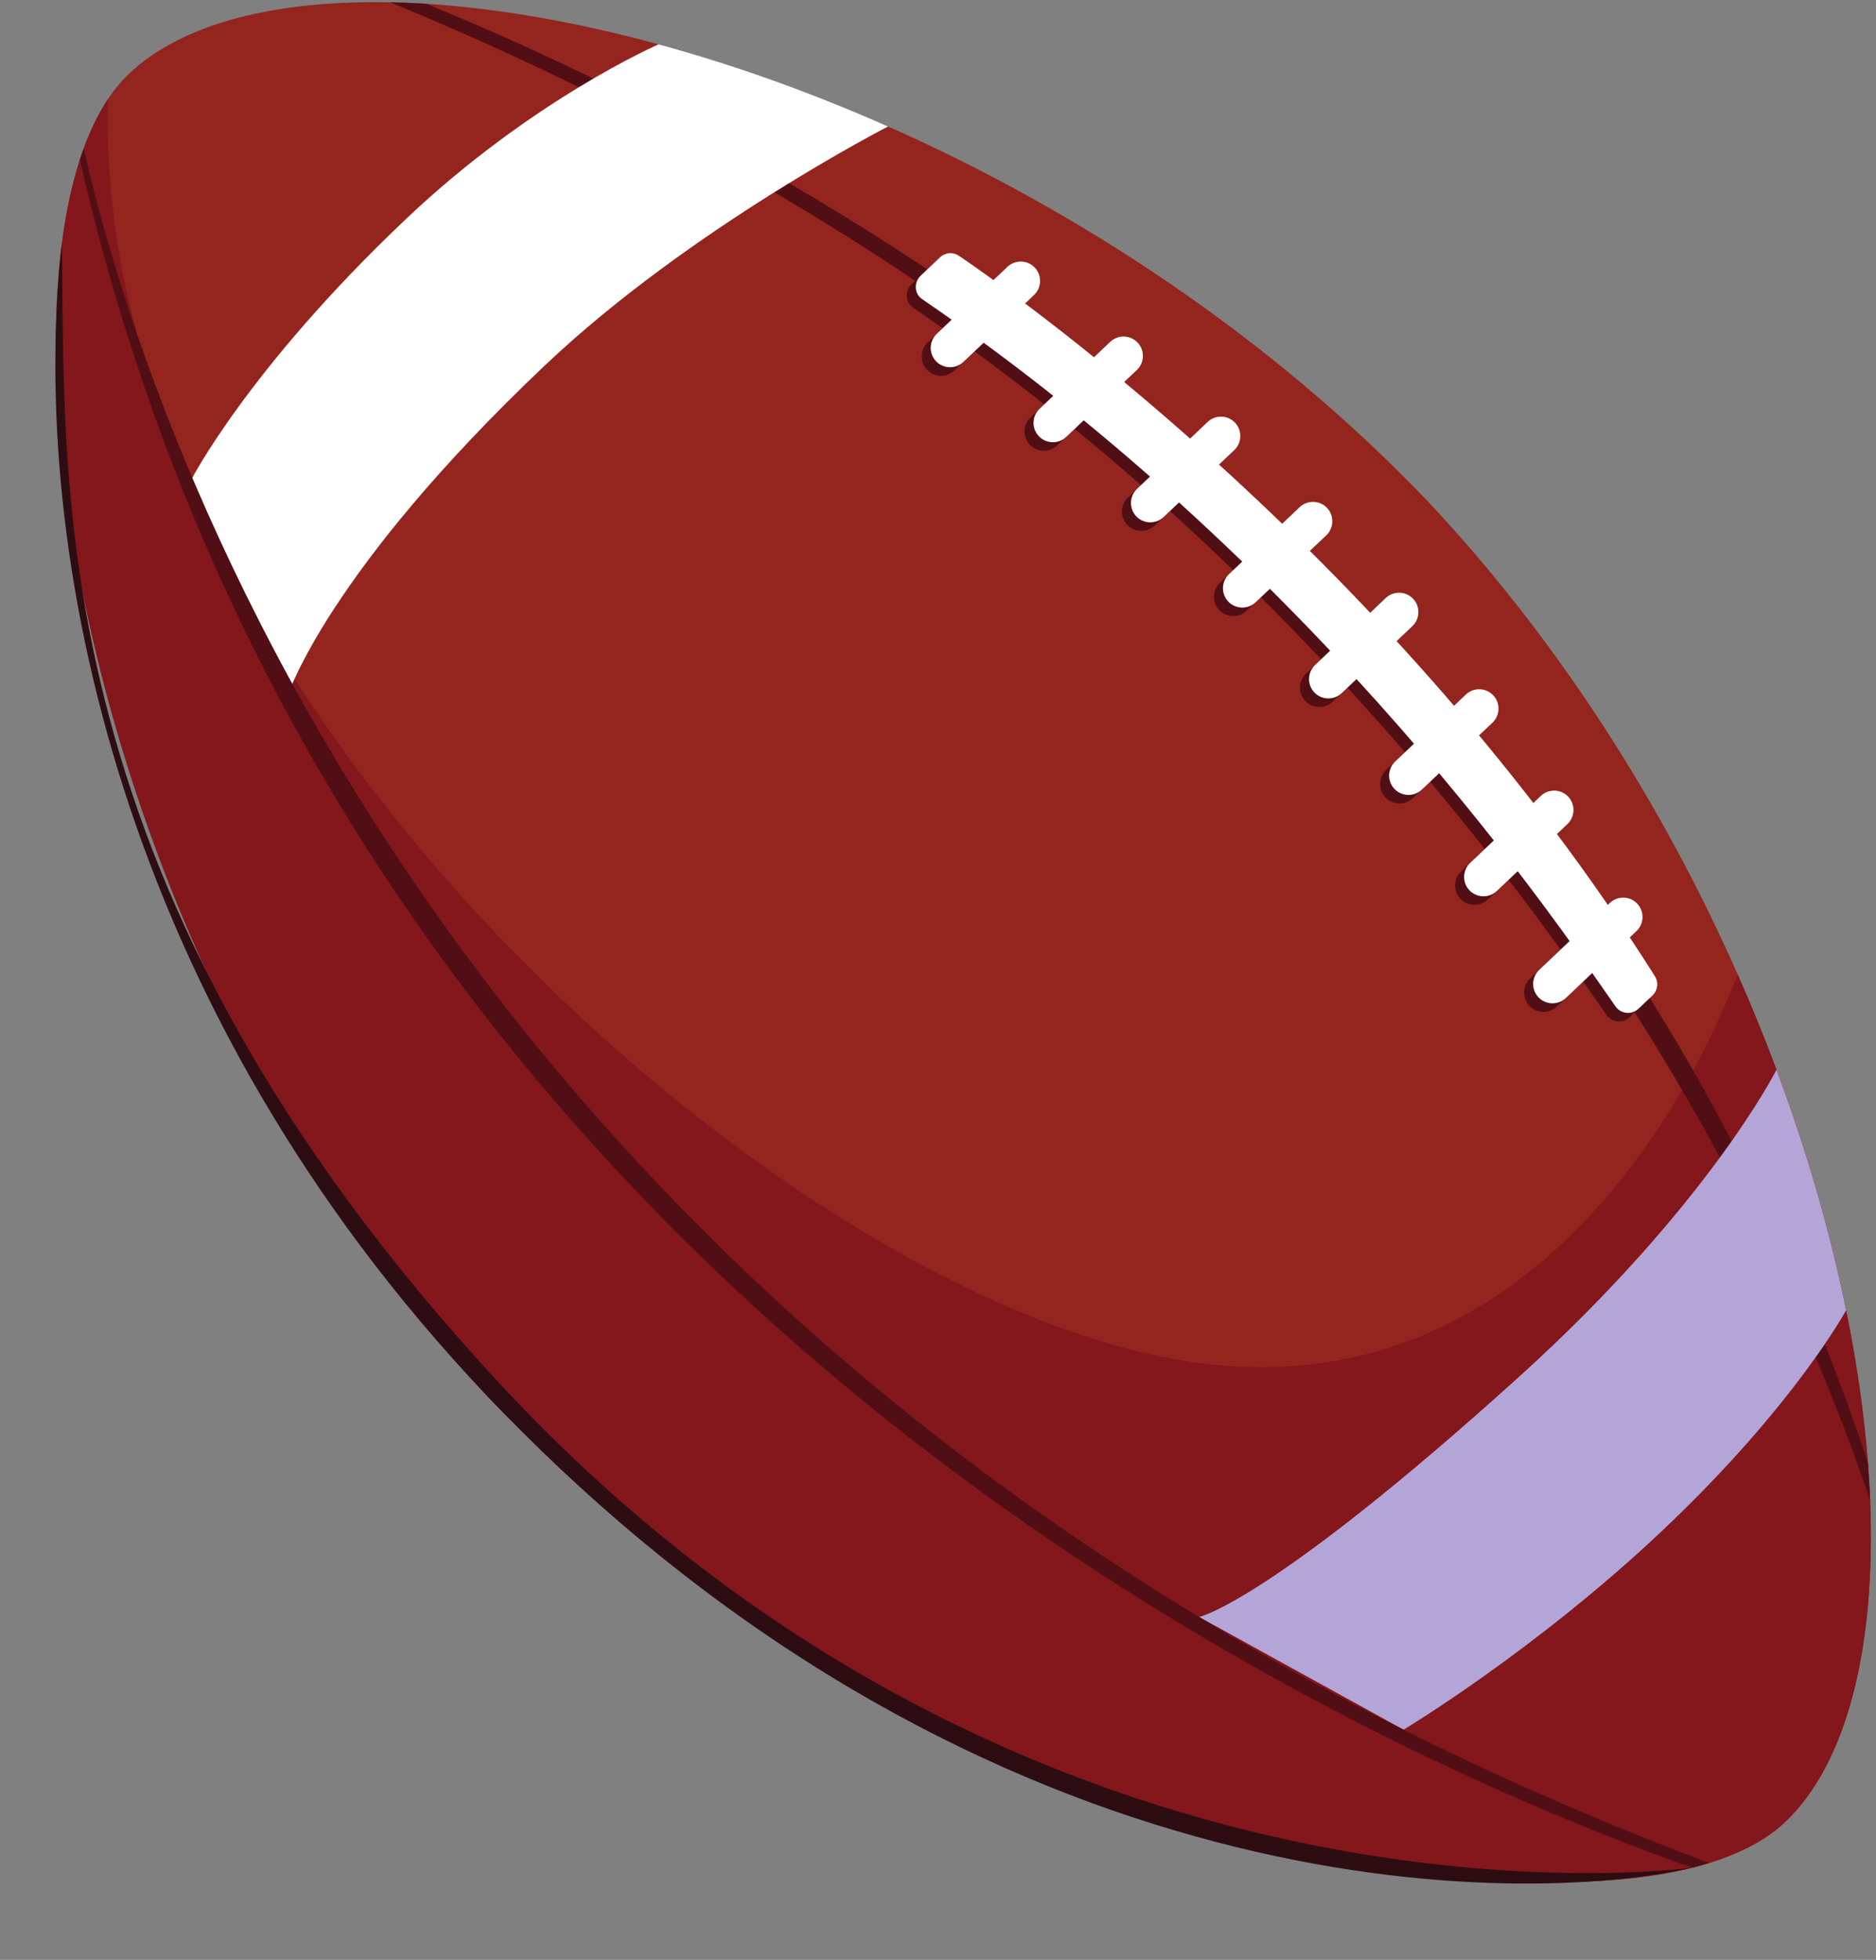 <?xml version="1.0" encoding="UTF-8"?><svg xmlns="http://www.w3.org/2000/svg" xmlns:xlink="http://www.w3.org/1999/xlink" height="1540.4" preserveAspectRatio="xMidYMid meet" version="1.0" viewBox="305.7 317.7 1475.0 1540.4" width="1475.0" zoomAndPan="magnify"><rect x="305.7" y="317.7" width="1475.0" height="1540.4" fill="#808080" stroke="none"/><g><g id="change1_1"><path d="M 407.066 375.703 C 401.137 381.336 395.641 387.969 390.621 395.539 C 383.293 406.555 376.914 419.57 371.52 434.391 C 370.484 437.258 369.457 440.191 368.496 443.215 C 305.672 637.184 396.973 1103.895 687.668 1413.746 C 979.742 1719 1437.305 1835.73 1636.234 1785.66 C 1640.816 1784.52 1645.266 1783.258 1649.562 1781.93 L 1649.586 1781.906 C 1674.578 1774.18 1694.715 1763.52 1709.082 1749.898 C 1758.328 1703.246 1780.645 1611.586 1776.086 1496.898 C 1775.688 1487.188 1775.121 1477.316 1774.324 1467.297 C 1771.391 1429.309 1765.703 1389.129 1757.211 1347.496 C 1744.871 1286.816 1726.629 1223.035 1702.473 1158.477 C 1693.188 1133.617 1683.016 1108.617 1671.965 1083.625 C 1614.484 953.504 1533.32 823.559 1428.461 711.859 C 1304.129 581.793 1152.855 483.043 1003.973 417.113 L 1003.934 417.113 C 942.715 389.98 881.914 368.418 823.539 352.547 C 758.73 334.891 696.957 324.23 640.961 320.688 C 631.273 320.09 621.758 319.691 612.465 319.516 C 521.68 317.688 448.77 336.195 407.066 375.703" fill="#94251e"/></g><g id="change2_1"><path d="M 1052.641 525.512 C 1058.621 529.59 1067.82 536 1079.68 544.57 L 1090.66 534.172 C 1096.738 528.41 1106.43 528.672 1112.191 534.75 C 1117.949 540.828 1117.68 550.52 1111.609 556.281 L 1104.57 562.941 C 1120.219 574.711 1138.48 588.84 1158.73 605.211 L 1171.512 593.109 C 1177.59 587.34 1187.27 587.609 1193.039 593.68 C 1198.801 599.762 1198.539 609.449 1192.449 615.211 L 1182.469 624.672 C 1198.809 638.25 1216.16 653.09 1234.301 669.141 L 1248.109 656.059 C 1254.191 650.309 1263.871 650.559 1269.629 656.641 C 1275.391 662.719 1275.129 672.41 1269.051 678.172 L 1257.039 689.539 C 1273.141 704.191 1289.738 719.711 1306.691 736.09 L 1320.449 723.051 C 1326.531 717.289 1336.211 717.551 1341.98 723.629 C 1347.73 729.711 1347.469 739.391 1341.391 745.16 L 1328.461 757.41 C 1344.07 772.941 1359.922 789.16 1375.891 806.059 L 1388.121 794.469 C 1394.199 788.711 1403.891 788.969 1409.641 795.051 C 1415.398 801.129 1415.141 810.82 1409.059 816.57 L 1396.648 828.328 C 1411.672 844.691 1426.75 861.629 1441.789 879.141 L 1451.109 870.32 C 1457.191 864.559 1466.871 864.82 1472.629 870.898 C 1478.391 876.98 1478.141 886.66 1472.051 892.422 L 1461.488 902.43 C 1475.82 919.641 1490.07 937.359 1504.172 955.57 L 1510.059 949.988 C 1516.141 944.23 1525.82 944.5 1531.59 950.57 C 1537.352 956.648 1537.09 966.34 1531 972.102 L 1522.719 979.949 C 1536.262 998.051 1549.609 1016.609 1562.719 1035.629 L 1564.34 1034.102 C 1570.422 1028.34 1580.102 1028.602 1585.859 1034.68 C 1591.629 1040.762 1591.359 1050.449 1585.281 1056.199 L 1580.012 1061.199 C 1586.672 1071.25 1593.25 1081.41 1599.75 1091.699 C 1602.801 1096.551 1601.988 1102.891 1597.828 1106.84 L 1586.852 1117.238 C 1581.531 1122.289 1572.98 1121.422 1568.77 1115.422 C 1564.379 1109.172 1558.281 1100.289 1550.48 1089.172 L 1529.719 1108.852 C 1523.641 1114.609 1513.961 1114.34 1508.199 1108.27 C 1502.441 1102.191 1502.699 1092.5 1508.781 1086.738 L 1532.68 1064.09 C 1521.25 1048.199 1507.648 1029.719 1491.879 1009.16 L 1475.449 1024.738 C 1469.371 1030.5 1459.68 1030.238 1453.922 1024.16 C 1448.16 1018.078 1448.422 1008.391 1454.5 1002.641 L 1473.102 985.02 C 1459.98 968.379 1445.648 950.691 1430.102 932.172 L 1416.5 945.07 C 1410.41 950.82 1400.73 950.559 1394.969 944.48 C 1389.211 938.41 1389.469 928.719 1395.539 922.961 L 1410.34 908.941 C 1396.16 892.512 1381.109 875.539 1365.172 858.16 L 1353.5 869.211 C 1347.422 874.98 1337.73 874.711 1331.969 868.641 C 1326.211 862.559 1326.48 852.871 1332.559 847.109 L 1344.43 835.871 C 1329.34 819.879 1313.531 803.621 1297.031 787.191 L 1285.84 797.801 C 1279.75 803.559 1270.07 803.301 1264.309 797.219 C 1258.551 791.141 1258.809 781.449 1264.891 775.691 L 1275.281 765.852 C 1259.32 750.43 1242.781 734.891 1225.59 719.34 L 1213.488 730.809 C 1207.41 736.57 1197.73 736.309 1191.961 730.23 C 1186.211 724.148 1186.461 714.461 1192.539 708.699 L 1202.781 699.012 C 1185.949 684.23 1168.59 669.48 1150.66 654.809 L 1136.891 667.852 C 1130.82 673.609 1121.129 673.352 1115.371 667.27 C 1109.609 661.191 1109.871 651.5 1115.949 645.75 L 1126.719 635.539 C 1108.98 621.5 1090.73 607.57 1071.988 593.82 L 1056.051 608.922 C 1049.969 614.68 1040.281 614.422 1034.52 608.34 C 1028.77 602.262 1029.031 592.57 1035.109 586.809 L 1046.84 575.691 C 1039.141 570.25 1031.379 564.828 1023.52 559.461 C 1017.379 555.25 1017.031 546.25 1022.43 541.141 L 1037.641 526.73 C 1041.738 522.84 1047.98 522.32 1052.641 525.512" fill="#510f15"/></g><g id="change3_1"><path d="M 390.621 395.539 C 383.293 406.551 376.914 419.574 371.516 434.398 C 370.484 437.258 369.457 440.199 368.496 443.211 C 362.203 462.625 357.488 484.746 354.316 509.184 C 325.922 728.988 426.059 1134.898 687.664 1413.75 C 979.738 1719 1437.309 1835.73 1636.238 1785.66 C 1640.816 1784.52 1645.262 1783.258 1649.566 1781.93 L 1649.586 1781.91 C 1674.57 1774.18 1694.715 1763.52 1709.082 1749.898 C 1758.328 1703.25 1780.645 1611.59 1776.09 1496.898 C 1775.684 1487.188 1775.117 1477.316 1774.32 1467.297 C 1771.391 1429.309 1765.688 1389.129 1757.203 1347.5 C 1744.867 1286.816 1726.625 1223.039 1702.473 1158.477 C 1693.184 1133.617 1683.016 1108.617 1671.961 1083.629 C 1642.988 1158.957 1517.34 1432.5 1236.031 1387.117 C 911.434 1334.719 377.23 849.242 390.621 395.539" fill="#83171b"/></g><g id="change2_2"><path d="M 612.461 319.512 C 1389.121 638.941 1675.77 1201.836 1776.09 1496.898 C 1775.68 1487.188 1775.117 1477.316 1774.32 1467.297 C 1541.172 763.258 929.789 438.832 640.961 320.688 C 631.273 320.098 621.758 319.691 612.461 319.512" fill="#510f15"/></g><g id="change4_1"><path d="M 1702.473 1158.477 C 1702.473 1158.477 1648.777 1265.316 1500.234 1399.637 C 1304.094 1576.98 1248.52 1588.59 1248.52 1588.59 L 1409.234 1677.18 C 1409.234 1677.18 1513.559 1614.66 1613.879 1519.59 C 1716.996 1421.898 1757.207 1347.496 1757.207 1347.496 C 1744.863 1286.816 1726.621 1223.039 1702.473 1158.477" fill="#b4a5d9"/></g><g id="change5_1"><path d="M 455.402 696 L 531.891 864.402 C 531.891 864.402 562.953 767.059 734.023 604.977 C 848.027 496.953 1003.973 417.109 1003.973 417.109 L 1003.93 417.109 C 942.711 389.992 881.91 368.426 823.535 352.555 C 823.535 352.555 724.461 395.496 624.914 489.809 C 499.91 608.254 455.402 696 455.402 696" fill="#fff"/></g><g id="change2_3"><path d="M 371.516 434.395 C 370.484 437.266 369.457 440.203 368.496 443.219 C 575.898 1352.027 1396.602 1701.039 1636.23 1785.66 C 1640.816 1784.52 1645.258 1783.258 1649.566 1781.93 C 655.098 1407.867 418.133 640.375 371.516 434.395" fill="#510f15"/></g><g id="change5_2"><path d="M 1515.301 1101.539 C 1521.059 1107.609 1530.75 1107.879 1536.82 1102.121 L 1592.391 1049.469 C 1598.461 1043.711 1598.719 1034.031 1592.961 1027.949 C 1587.211 1021.871 1577.52 1021.609 1571.441 1027.371 L 1515.879 1080.012 C 1509.801 1085.77 1509.539 1095.461 1515.301 1101.539" fill="#fff"/></g><g id="change5_3"><path d="M 1461.02 1017.43 C 1466.789 1023.512 1476.469 1023.77 1482.551 1018.012 L 1538.109 965.371 C 1544.191 959.609 1544.449 949.922 1538.691 943.84 C 1532.93 937.77 1523.25 937.5 1517.16 943.262 L 1461.609 995.91 C 1455.52 1001.66 1455.27 1011.352 1461.02 1017.43" fill="#fff"/></g><g id="change5_4"><path d="M 1402.07 937.75 C 1407.828 943.828 1417.52 944.09 1423.59 938.34 L 1479.16 885.691 C 1485.23 879.93 1485.5 870.25 1479.73 864.172 C 1473.98 858.09 1464.289 857.828 1458.211 863.59 L 1402.648 916.23 C 1396.57 921.988 1396.309 931.68 1402.07 937.75" fill="#fff"/></g><g id="change5_5"><path d="M 1339.078 861.91 C 1344.84 867.98 1354.531 868.25 1360.602 862.488 L 1416.16 809.84 C 1422.238 804.078 1422.512 794.398 1416.75 788.32 C 1410.988 782.238 1401.301 781.98 1395.219 787.738 L 1339.66 840.379 C 1333.578 846.141 1333.32 855.828 1339.078 861.91" fill="#fff"/></g><g id="change5_6"><path d="M 1271.41 790.488 C 1277.172 796.57 1286.859 796.828 1292.941 791.07 L 1348.5 738.43 C 1354.57 732.66 1354.84 722.98 1349.07 716.898 C 1343.32 710.82 1333.629 710.559 1327.551 716.32 L 1271.988 768.961 C 1265.91 774.719 1265.648 784.41 1271.41 790.488" fill="#fff"/></g><g id="change5_7"><path d="M 1199.07 723.5 C 1204.828 729.578 1214.512 729.84 1220.59 724.078 L 1276.16 671.441 C 1282.23 665.68 1282.488 655.988 1276.73 649.91 C 1270.969 643.828 1261.289 643.57 1255.211 649.328 L 1199.648 701.969 C 1193.57 707.73 1193.309 717.422 1199.07 723.5" fill="#fff"/></g><g id="change5_8"><path d="M 1122.48 660.539 C 1128.23 666.621 1137.922 666.879 1144 661.121 L 1199.559 608.48 C 1205.641 602.719 1205.898 593.031 1200.141 586.949 C 1194.379 580.871 1184.691 580.609 1178.609 586.371 L 1123.051 639.02 C 1116.969 644.77 1116.711 654.461 1122.48 660.539" fill="#fff"/></g><g id="change5_9"><path d="M 1041.629 601.609 C 1047.391 607.691 1057.07 607.949 1063.148 602.191 L 1118.711 549.551 C 1124.789 543.789 1125.051 534.102 1119.289 528.02 C 1113.531 521.941 1103.84 521.68 1097.77 527.441 L 1042.211 580.078 C 1036.129 585.84 1035.871 595.531 1041.629 601.609" fill="#fff"/></g><g id="change5_10"><path d="M 1604.941 1100.102 L 1593.949 1110.52 C 1588.629 1115.551 1580.078 1114.699 1575.871 1108.691 C 1535.398 1050.949 1348.879 770.328 1030.629 552.73 C 1024.48 548.531 1024.129 539.52 1029.539 534.41 L 1044.75 520 C 1048.84 516.109 1055.078 515.602 1059.738 518.781 C 1111.488 554.109 1402.48 761.23 1606.852 1084.969 C 1609.91 1089.809 1609.102 1096.16 1604.941 1100.102" fill="#fff"/></g><g id="change6_1"><path d="M 354.316 509.184 C 327.914 749.367 399.328 1109.668 687.664 1413.75 C 1063.578 1810.211 1483.707 1819.57 1636.227 1785.66 C 1636.227 1785.66 1118.184 1858.09 697.727 1404.23 C 337.441 1015.32 357.34 701.746 354.316 509.184" fill="#2e0d12"/></g></g></svg>